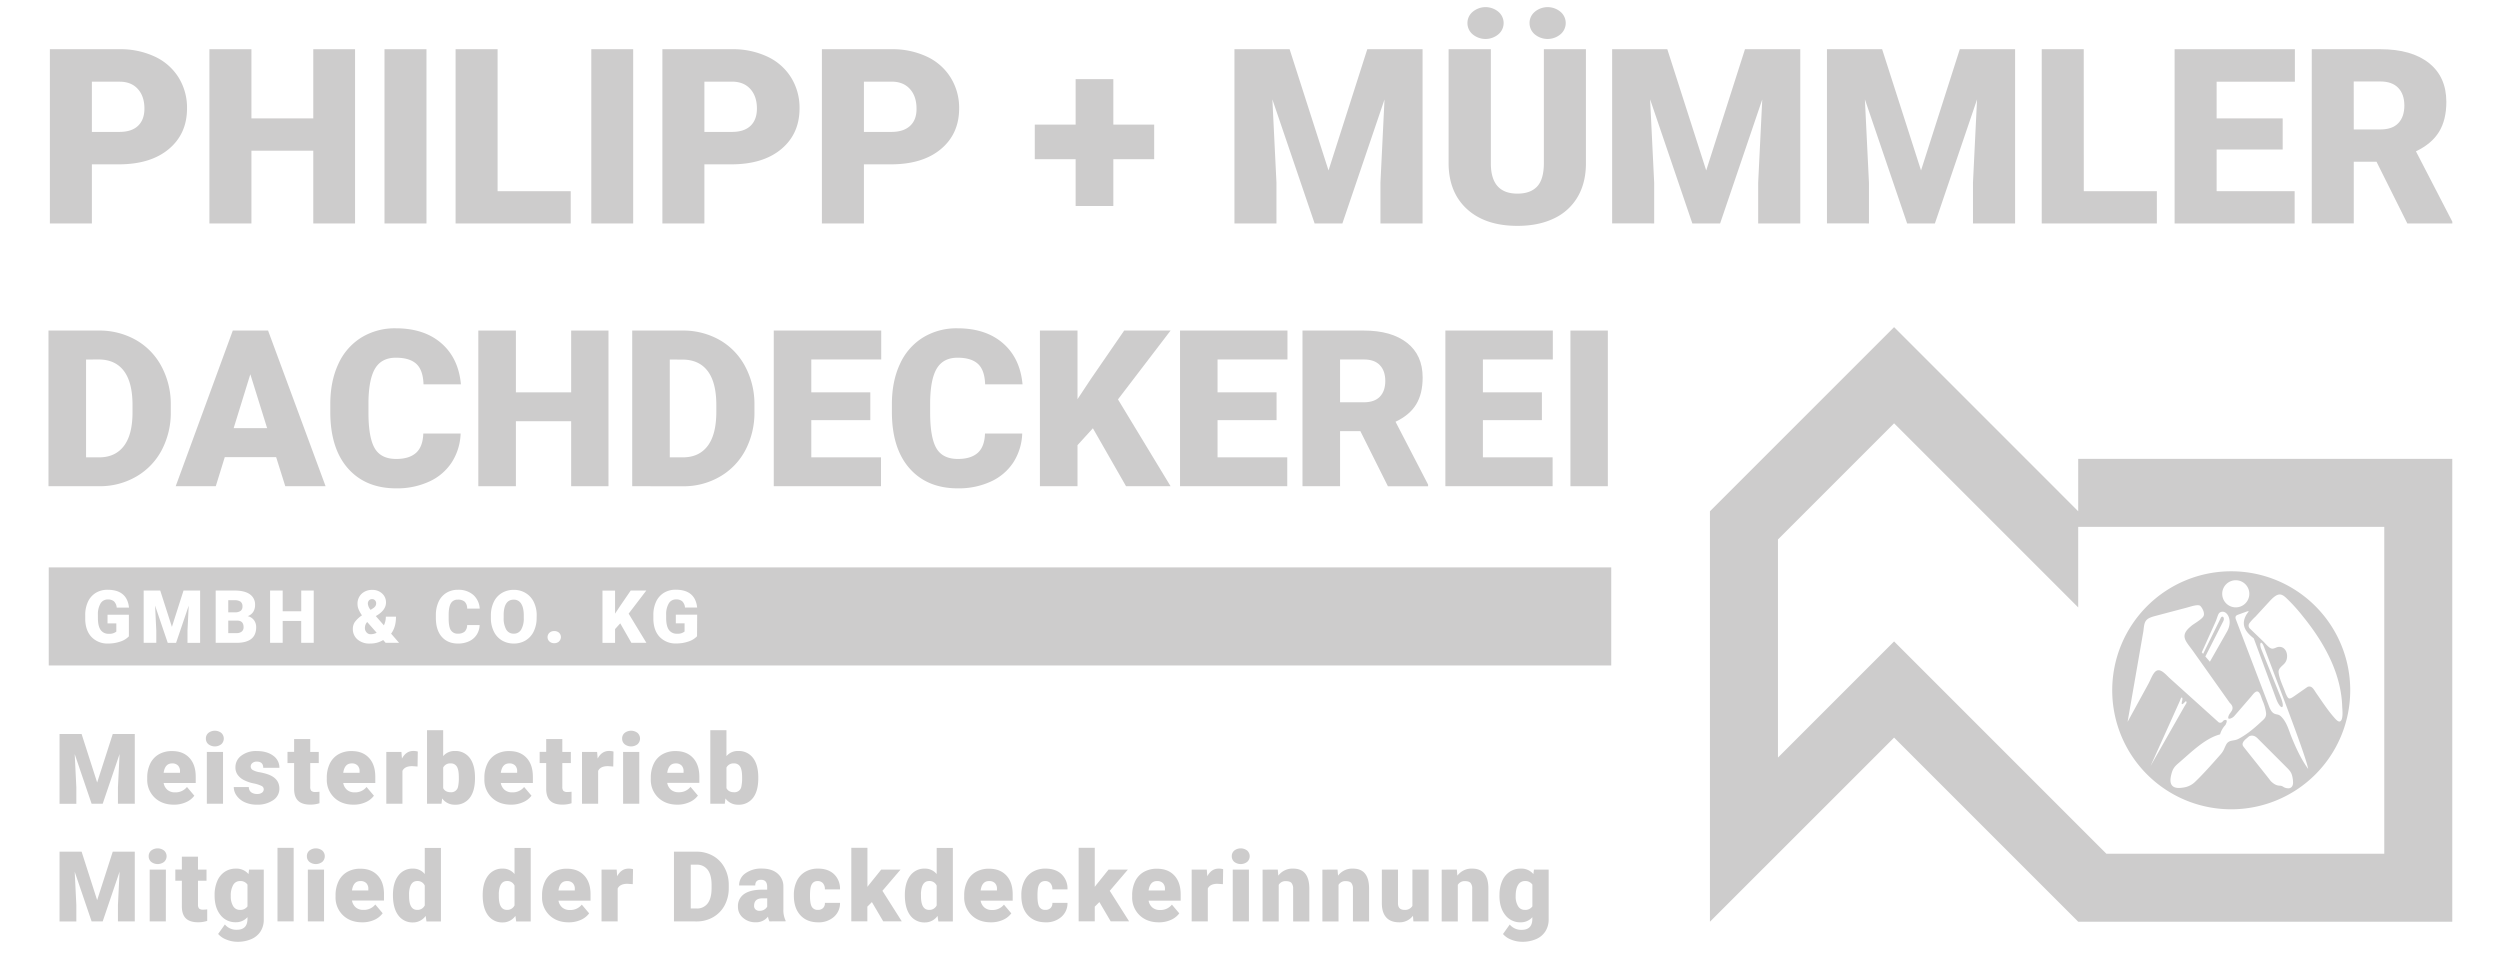 <svg xmlns="http://www.w3.org/2000/svg" width="1530" height="594" viewBox="0 0 1530 594">
  <defs>
    <style>
      .a, .b {
        fill: #cdcccc;
      }

      .a {
        fill-rule: evenodd;
      }
    </style>
  </defs>
  <g>
    <path class="a" d="M1365.52,349.63a72.83,72.83,0,1,1-72.84,72.83,72.84,72.84,0,0,1,72.84-72.83Zm2.77,5.48a8.3,8.3,0,1,1-8.3,8.3,8.31,8.31,0,0,1,8.3-8.3Zm-15.83,49.83,10.48-18.43c4.13-7.28-.54-14.21-4.5-11.57-1.06.71-1.57,3.46-2.48,5.47l-8.47,18.81.82.95,10.58-21.53c1-2.58,2.86-.68,1.78,1.47l-11,21.67,2.75,3.16Zm-36.33,63.87,20.6-36.23c1.14-2,1.84-2.45,1.17-3.44-.23-.33-2.05,2.26-2.61,1.73-.23-.21,0-1.33.25-2.3.39-1.69-.4-2.54-1.14-.49-.14.39-.31.87-.55,1.4l-17.72,39.33Zm53.58-92.63,4.52-1.64c3.52-1.28,1.36,0,.21,2.26-2.9,5.7-.34,9.84,4.86,13.88l13.62,36.77c2.72,7.36,6,7,2.92-.62L1384,397.52c-1.59-3.92-.19-6.32,1.61-1.53,11.68,30.92,25.56,66.8,27,74.6q-5.12-6.9-10.22-19.57c-1.78-4.44-2.93-9.31-6.56-12.69-1.45-1.35-2.64-.88-4.13-1.68-1.09-.59-2.09-1.84-2.95-4.14l-20.2-52.93c-.59-1.45-.85-2.79,1.24-3.4Zm10.37,1.48,9-9.79c4.79-5.18,6.91-4.85,10-2a103.51,103.51,0,0,1,10.16,11.18c16.28,20,23.57,38.19,24.18,55.09.07,2,.81,8-1.1,9.24-.77.52-1.8-.05-3-1.36-4.32-4.67-8-10.41-11.72-15.73-.79-1.12-1.78-3.06-3-3.79a2.57,2.57,0,0,0-2.45-.08l-8,5.57c-3.32,2.3-3.66,2.09-5.34-1.64-1.31-3.85-3.91-8.87-4.31-12.86a3.42,3.42,0,0,1,.76-2.52c1.53-2,3.44-2.67,4.19-5.42,1-3.83-1-8-4.87-7.66-1.44.11-2.8,1.26-4.17,1.07-1.78-.24-4-3.16-5.24-4.36l-8.06-7.75a2.53,2.53,0,0,1-.46-3.48,31.28,31.28,0,0,1,3.39-3.72ZM1341.2,383c-7.77,6.09-3.39,9.37,1,15.54l22.42,31.63c1.68,1.54,2,2.94,1.47,4.27s-1.69,2.26-2.2,3.72c-.6,1.69,0,2,1.42,1.47,1.64-.6,2.35-1.75,3.47-3l8.78-10.16c.88-1,1.9-2.58,3.13-3.14,2.19-1,3,2.92,3.87,5.16a28.33,28.33,0,0,1,2.28,7.84c.21,2.82-1.32,3.83-3.17,5.55-4.82,4.51-9.4,8.08-13.61,10.24-1.87,1-3.09.84-5,1.38a4.18,4.18,0,0,0-2.6,2.12c-1.33,2.45-1.36,3.65-3.39,6-5.93,6.77-11.59,13-15.35,16.55A12.75,12.75,0,0,1,1336,482c-6.52,1.08-8.61-1.69-7.3-7.43.9-3.93,1.86-5.23,4.78-7.73,7.62-6.53,16-15,25.2-17.4a14,14,0,0,1,3.29-5.76c1.14-2.24,1.06-3.25-.24-3.05s-1.18,1-2.15,1.5a1.85,1.85,0,0,1-1.75-.07L1328,415.17c-1.61-1.45-3.4-3.58-5.34-4.56-1.64-.83-3.06-.44-4.26,1.12-1.46,1.9-2.45,4.69-3.62,6.84l-12.7,23.22,9.69-55.61c.63-5.88.87-7.52,7.22-9.2l13.65-3.61,5.67-1.5c2.44-.65,7.14-2.33,8.38-.95,1.58,1.76,2.79,4.73,1.75,6.35-1.27,2-5.36,4.2-7.28,5.71Zm40.44,68.87,11.8,11.8,5.4,5.41c2.72,2.72,3.74,3.66,4.33,7.55a14.33,14.33,0,0,1,.18,2.61c-.07,1.59-.79,2.9-2.43,3.19a5.64,5.64,0,0,1-3.42-.81,4.35,4.35,0,0,0-2.52-.8c-1.59-.06-3.34-.83-5.35-2.86-1-1.49-15.73-19.75-16.73-21.17-1.23-1.75.37-3.49,1.66-4.59l1.87-1.58q2.7-1.26,5.21,1.25Z"/>
    <path class="b" d="M1271.86,280.83V312.9L1159.18,200.21,1046.49,312.9V564.09l112.69-112.68,112.68,112.68h228.93V280.83Zm187.31,241.65H1289.1L1159.18,392.55l-71.07,71.07V330.14l71.07-71.07,112.68,112.68v-49.3h187.31Z"/>
  </g>
  <g>
    <path class="b" d="M56.23,100.58v36.18H30.53V30.12H73.08a49.45,49.45,0,0,1,21.64,4.51A33.89,33.89,0,0,1,109.3,47.44a35,35,0,0,1,5.16,18.86q0,15.6-11.17,24.94t-30.65,9.34Zm0-19.85H73.08q7.47,0,11.39-3.73t3.92-10.55q0-7.47-4-11.94T73.37,50H56.23Z"/>
    <path class="b" d="M217.29,136.76H191.73V92.23H153.87v44.53H128.16V30.12h25.71V72.46h37.86V30.12h25.56Z"/>
    <path class="b" d="M261,136.76H235.31V30.12H261Z"/>
    <path class="b" d="M304.53,117h44.75v19.77H278.82V30.12h25.71Z"/>
    <path class="b" d="M387.51,136.76H361.87V30.12h25.64Z"/>
    <path class="b" d="M431.09,100.58v36.18H405.38V30.12h42.55a49.49,49.49,0,0,1,21.65,4.51,33.92,33.92,0,0,1,14.57,12.81,35.05,35.05,0,0,1,5.17,18.86q0,15.6-11.17,24.94t-30.65,9.34Zm0-19.85h16.84q7.49,0,11.39-3.73t3.92-10.55q0-7.47-4-11.94t-11-4.54H431.09Z"/>
    <path class="b" d="M528.72,100.58v36.18H503V30.12h42.56a49.48,49.48,0,0,1,21.64,4.51,33.92,33.92,0,0,1,14.57,12.81A35,35,0,0,1,587,66.3q0,15.6-11.17,24.94t-30.65,9.34Zm0-19.85h16.85Q553,80.73,557,77t3.91-10.55q0-7.47-4-11.94t-11-4.54H528.72Z"/>
    <path class="b" d="M681.36,76.27h25V97.43h-25v28.64H658.29V97.43h-25V76.27h25V48.43h23.07Z"/>
    <path class="b" d="M789.24,30.12l23.81,74.2,23.73-74.2h33.83V136.76H844.83v-24.9l2.49-51-25.78,75.88h-17L778.69,60.81l2.5,51.05v24.9H755.48V30.12Z"/>
    <path class="b" d="M970.59,30.12v69.8q0,11.86-5.05,20.55A32.81,32.81,0,0,1,951,133.69q-9.43,4.55-22.33,4.54-19.49,0-30.69-10.11t-11.43-27.68V30.12h25.86V101q.43,17.51,16.26,17.5,8,0,12.08-4.39t4.1-14.28V30.12Zm-72.51-16a8.9,8.9,0,0,1,3.19-6.88A12.26,12.26,0,0,1,917,7.2,9,9,0,0,1,917,21a12.29,12.29,0,0,1-15.74,0A8.92,8.92,0,0,1,898.08,14.08Zm38,0a8.9,8.9,0,0,1,3.19-6.88A12.27,12.27,0,0,1,955,7.2,9,9,0,0,1,955,21a12.3,12.3,0,0,1-15.75,0A8.92,8.92,0,0,1,936.09,14.08Z"/>
    <path class="b" d="M1020.39,30.12l23.81,74.2,23.73-74.2h33.84V136.76H1076v-24.9l2.5-51-25.79,75.88h-17l-25.85-75.95,2.49,51.05v24.9H986.63V30.12Z"/>
    <path class="b" d="M1151.86,30.12l23.81,74.2,23.73-74.2h33.84V136.76h-25.78v-24.9l2.49-51-25.79,75.88h-17l-25.85-75.95,2.49,51.05v24.9H1118.1V30.12Z"/>
    <path class="b" d="M1275.28,117H1320v19.77h-70.46V30.12h25.71Z"/>
    <path class="b" d="M1397,91.5h-40.43V117h47.75v19.77h-73.46V30.12h73.61V50h-47.9V72.46H1397Z"/>
    <path class="b" d="M1454.43,99h-13.92v37.72H1414.8V30.12h42q19,0,29.66,8.42t10.7,23.77q0,11.13-4.51,18.44t-14.1,11.86l22.27,43.05v1.1h-27.54Zm-13.92-19.77h16.26q7.32,0,11-3.86t3.7-10.75c0-4.6-1.24-8.22-3.73-10.83s-6.15-3.93-11-3.93h-16.26Z"/>
    <path class="b" d="M29.67,297.56V202.3H60.35A45.23,45.23,0,0,1,83.06,208a40.32,40.32,0,0,1,15.73,16.16,48.7,48.7,0,0,1,5.73,23.39V252A49,49,0,0,1,99,275.41a40.42,40.42,0,0,1-15.57,16.23A44.07,44.07,0,0,1,61,297.56Zm23-77.53V279.9h8q9.87,0,15.18-7T81.1,252v-4.12Q81.1,234,75.8,227t-15.45-7Z"/>
    <path class="b" d="M169,279.77H137.56l-5.5,17.79H107.53l34.94-95.26h21.59l35.2,95.26H174.59Zm-26-17.74h20.48l-10.28-33Z"/>
    <path class="b" d="M281.9,265.31a34.72,34.72,0,0,1-5.37,17.56,32.3,32.3,0,0,1-13.77,11.81,46.75,46.75,0,0,1-20.25,4.19q-18.78,0-29.57-12.23t-10.8-34.55v-4.71q0-14,4.87-24.5a36.9,36.9,0,0,1,14-16.23,39.13,39.13,0,0,1,21.2-5.73q17.34,0,27.87,9.13t12,25.16H259.19q-.26-8.7-4.38-12.5t-12.56-3.79q-8.58,0-12.56,6.41t-4.19,20.48v6.74q0,15.24,3.83,21.79t13.18,6.54q7.92,0,12.1-3.73t4.45-11.84Z"/>
    <path class="b" d="M372.39,297.56H349.55V257.78H315.73v39.78h-23V202.3h23v37.82h33.82V202.3h22.84Z"/>
    <path class="b" d="M386.91,297.56V202.3H417.6A45.17,45.17,0,0,1,440.3,208,40.28,40.28,0,0,1,456,224.18a48.81,48.81,0,0,1,5.72,23.39V252a49.11,49.11,0,0,1-5.52,23.45,40.38,40.38,0,0,1-15.58,16.23,44,44,0,0,1-22.41,5.92Zm23-77.53V279.9h8q9.88,0,15.18-7t5.3-20.9v-4.12q0-13.82-5.3-20.81t-15.44-7Z"/>
    <path class="b" d="M532.63,257.13H496.51V279.9h42.66v17.66H473.54V202.3H539.3V220H496.51v20.09h36.12Z"/>
    <path class="b" d="M625.6,265.31a34.81,34.81,0,0,1-5.36,17.56,32.39,32.39,0,0,1-13.78,11.81,46.75,46.75,0,0,1-20.25,4.19q-18.78,0-29.57-12.23t-10.8-34.55v-4.71q0-14,4.88-24.5a36.82,36.82,0,0,1,14-16.23,39.13,39.13,0,0,1,21.2-5.73q17.34,0,27.87,9.13t12,25.16H602.9q-.27-8.7-4.39-12.5T586,218.92q-8.57,0-12.56,6.41t-4.19,20.48v6.74q0,15.24,3.83,21.79t13.18,6.54q7.92,0,12.11-3.73t4.45-11.84Z"/>
    <path class="b" d="M668.85,262.1l-9.42,10.34v25.12h-23V202.3h23v42l8-12.1L688,202.3h28.39l-32.19,42.13,32.19,53.13H689.13Z"/>
    <path class="b" d="M781.26,257.13H745.14V279.9H787.8v17.66H722.17V202.3h65.76V220H745.14v20.09h36.12Z"/>
    <path class="b" d="M832.55,263.87H820.12v33.69h-23V202.3h37.49q16.94,0,26.5,7.51t9.55,21.25q0,9.93-4,16.47t-12.6,10.58L874,296.58v1h-24.6ZM820.12,246.2h14.53q6.54,0,9.84-3.44t3.31-9.61q0-6.17-3.34-9.68T834.65,220H820.12Z"/>
    <path class="b" d="M943.65,257.13H907.54V279.9H950.2v17.66H884.57V202.3h65.76V220H907.54v20.09h36.11Z"/>
    <path class="b" d="M984,297.56h-22.9V202.3H984Z"/>
  </g>
  <g>
    <path class="b" d="M228.27,372.3a5,5,0,0,0,1.47-1.36,3.16,3.16,0,0,0,.46-1.78,2.49,2.49,0,0,0-.7-1.76,2.28,2.28,0,0,0-1.74-.74,2.47,2.47,0,0,0-1.93.78,2.93,2.93,0,0,0-.7,2.05,6.63,6.63,0,0,0,1.67,3.74Z"/>
    <path class="b" d="M224.58,380.83a5.31,5.31,0,0,0-1.25,3.47,3.87,3.87,0,0,0,1,2.72,3.23,3.23,0,0,0,2.5,1.13,8,8,0,0,0,3.69-.91l-5.75-6.54Z"/>
    <path class="b" d="M314.38,367q-5.81,0-6.13,8.7l0,2.35a13.87,13.87,0,0,0,1.56,7.23,5.1,5.1,0,0,0,4.63,2.52,5,5,0,0,0,4.51-2.48,13.43,13.43,0,0,0,1.6-7.14v-1.47q0-4.77-1.59-7.24A5.1,5.1,0,0,0,314.38,367Z"/>
    <path class="b" d="M147.32,373.82a3.33,3.33,0,0,0,1.07-2.67,3.46,3.46,0,0,0-1.16-2.92,6.28,6.28,0,0,0-3.76-.89h-3.78v7.4h4A5.72,5.72,0,0,0,147.32,373.82Z"/>
    <path class="b" d="M145.1,379.8h-5.41v7.66h5.05a4.77,4.77,0,0,0,3.21-.95,3.35,3.35,0,0,0,1.12-2.69Q149.07,379.81,145.1,379.8Z"/>
    <path class="b" d="M29.83,347.25v60H986.08v-60Zm49.05,42.19a12.43,12.43,0,0,1-5.21,3.19,22.57,22.57,0,0,1-7.51,1.21,13.4,13.4,0,0,1-10-3.85q-3.76-3.84-4-10.7l0-2.77a19.13,19.13,0,0,1,1.67-8.25,12.49,12.49,0,0,1,4.78-5.43,13.58,13.58,0,0,1,7.2-1.9q6,0,9.28,2.74t3.86,8.16H71.43A6,6,0,0,0,69.72,368,5.56,5.56,0,0,0,66,366.88a5,5,0,0,0-4.48,2.46,13,13,0,0,0-1.6,7v1.93q0,4.79,1.63,7.2a5.79,5.79,0,0,0,5.15,2.4,6.46,6.46,0,0,0,4.49-1.34v-5H65.81v-5.3H78.88Zm43.59,4h-7.73v-7.47l.75-15.3-7.74,22.77h-5.09L94.9,370.61l.75,15.32v7.47H87.93v-32H98.06l7.14,22.26,7.12-22.26h10.15ZM153.79,391c-2,1.57-4.93,2.38-8.83,2.41H132v-32h11.49q6.18,0,9.39,2.27a7.52,7.52,0,0,1,3.22,6.57,7.63,7.63,0,0,1-1.14,4.24,6.67,6.67,0,0,1-3.36,2.59,6.72,6.72,0,0,1,3.84,2.46,7.13,7.13,0,0,1,1.34,4.4C156.76,387.06,155.77,389.42,153.79,391ZM192,393.4h-7.67V380H173V393.4h-7.71v-32H173v12.7h11.36V361.4H192Zm44,0-1.49-1.7a15,15,0,0,1-3.77,1.63,16.48,16.48,0,0,1-4.34.53,11.09,11.09,0,0,1-7.6-2.5,8.25,8.25,0,0,1-2.86-6.55,7.47,7.47,0,0,1,1.13-4,17.25,17.25,0,0,1,4.41-4.19l.06,0a21,21,0,0,1-2-3.51,8.53,8.53,0,0,1-.74-3.45,8.23,8.23,0,0,1,2.51-6.25,9.1,9.1,0,0,1,6.55-2.39,8.5,8.5,0,0,1,6,2.21,7.19,7.19,0,0,1,2.37,5.48c0,2.73-1.5,5.14-4.51,7.25L230,377.05l4.93,5.65a11.78,11.78,0,0,0,1.2-5.3h6.22q0,6.48-3,10.39l4.88,5.61Zm39.88-7.8a4.72,4.72,0,0,0,4.43,2.19,5.92,5.92,0,0,0,4.07-1.25,5.34,5.34,0,0,0,1.49-4h7.67a11.71,11.71,0,0,1-1.8,5.9,10.87,10.87,0,0,1-4.63,4,15.69,15.69,0,0,1-6.8,1.41q-6.3,0-9.93-4.11t-3.63-11.6v-1.59a19.43,19.43,0,0,1,1.64-8.23,12.37,12.37,0,0,1,4.71-5.44,13.1,13.1,0,0,1,7.12-1.93,13.81,13.81,0,0,1,9.36,3.07,12.09,12.09,0,0,1,4,8.45h-7.69a5.71,5.71,0,0,0-1.47-4.2,6.05,6.05,0,0,0-4.22-1.28,4.61,4.61,0,0,0-4.22,2.16c-.89,1.43-1.36,3.73-1.4,6.88v2.26Q274.56,383.4,275.84,385.6Zm52.54-7.54a18.8,18.8,0,0,1-1.74,8.28,12.83,12.83,0,0,1-4.93,5.55,13.71,13.71,0,0,1-7.29,1.95,14,14,0,0,1-7.25-1.88,12.8,12.8,0,0,1-4.93-5.38,18.29,18.29,0,0,1-1.86-8v-1.8a18.93,18.93,0,0,1,1.73-8.29,12.78,12.78,0,0,1,4.94-5.55,13.88,13.88,0,0,1,7.33-1.95,13.67,13.67,0,0,1,7.25,1.93,13,13,0,0,1,5,5.5,18.48,18.48,0,0,1,1.79,8.19Zm13.69,14.53a4.23,4.23,0,0,1-2.93,1.05,4.16,4.16,0,0,1-2.93-1.06,3.64,3.64,0,0,1,0-5.31,4.16,4.16,0,0,1,2.93-1.06,4.27,4.27,0,0,1,2.93,1,3.65,3.65,0,0,1,0,5.34Zm53.47.81H386.4l-6.81-11.91L376.42,385v8.44h-7.71v-32h7.71v14.11l2.68-4.06L386,361.4h9.54l-10.81,14.16Zm31-4a12.43,12.43,0,0,1-5.21,3.19,22.57,22.57,0,0,1-7.51,1.21,13.4,13.4,0,0,1-10-3.85q-3.76-3.84-4-10.7l0-2.77a19.13,19.13,0,0,1,1.67-8.25,12.49,12.49,0,0,1,4.78-5.43,13.58,13.58,0,0,1,7.2-1.9q6,0,9.28,2.74t3.86,8.16h-7.43a6,6,0,0,0-1.71-3.82,5.56,5.56,0,0,0-3.74-1.14,5,5,0,0,0-4.48,2.46,13,13,0,0,0-1.6,7v1.93q0,4.79,1.63,7.2a5.79,5.79,0,0,0,5.15,2.4,6.46,6.46,0,0,0,4.49-1.34v-5h-5.36v-5.3h13.07Z"/>
  </g>
  <g>
    <path class="b" d="M49.94,449.22l9.52,29.68L69,449.22H82.49v42.66H72.18v-10l1-20.4L62.86,491.88h-6.8L45.72,461.5l1,20.42v10H36.44V449.22Z"/>
    <path class="b" d="M106.42,492.46q-7.29,0-11.81-4.35a15,15,0,0,1-4.51-11.32V476a19.52,19.52,0,0,1,1.8-8.59,13.21,13.21,0,0,1,5.26-5.75,15.88,15.88,0,0,1,8.21-2q6.67,0,10.54,4.15t3.87,11.55v3.84H100.15a7,7,0,0,0,2.32,4.19,6.85,6.85,0,0,0,4.62,1.53,8.88,8.88,0,0,0,7.33-3.29l4.51,5.34A12.52,12.52,0,0,1,113.7,491,17.61,17.61,0,0,1,106.42,492.46Zm-1.11-25.25q-4.34,0-5.16,5.74h10v-.76a4.9,4.9,0,0,0-1.2-3.68A4.77,4.77,0,0,0,105.31,467.21Z"/>
    <path class="b" d="M126,452a4.38,4.38,0,0,1,1.53-3.45,6.47,6.47,0,0,1,7.91,0,4.69,4.69,0,0,1,0,6.91,6.47,6.47,0,0,1-7.91,0A4.4,4.4,0,0,1,126,452Zm10.49,39.88h-9.9v-31.7h9.9Z"/>
    <path class="b" d="M161.41,483a2.28,2.28,0,0,0-1.32-2,19.72,19.72,0,0,0-5-1.58,22.86,22.86,0,0,1-6.09-2.16,10.21,10.21,0,0,1-3.66-3.23,7.75,7.75,0,0,1-1.26-4.37,8.75,8.75,0,0,1,3.6-7.19,14.82,14.82,0,0,1,9.44-2.83q6.25,0,10.07,2.84A8.9,8.9,0,0,1,171,469.9h-9.9c0-2.54-1.34-3.8-4-3.8a4,4,0,0,0-2.61.86,2.69,2.69,0,0,0-1.06,2.15,2.46,2.46,0,0,0,1.29,2.14,12.06,12.06,0,0,0,4.12,1.35,35.5,35.5,0,0,1,5,1.26q7.14,2.46,7.14,8.82a8.3,8.3,0,0,1-3.85,7.06,16.93,16.93,0,0,1-10,2.72,17.35,17.35,0,0,1-7.27-1.46,12.17,12.17,0,0,1-5-4,9,9,0,0,1-1.79-5.3h9.23a3.82,3.82,0,0,0,1.47,3.21,6,6,0,0,0,3.6,1,4.7,4.7,0,0,0,3-.82A2.61,2.61,0,0,0,161.41,483Z"/>
    <path class="b" d="M189.86,452.3v7.88h5.22V467h-5.22v14.5a3.67,3.67,0,0,0,.65,2.49,3.41,3.41,0,0,0,2.54.71,14.28,14.28,0,0,0,2.47-.18v7.06a18.16,18.16,0,0,1-5.57.85q-5.1,0-7.53-2.4T180,482.77V467h-4.05v-6.85H180V452.3Z"/>
    <path class="b" d="M216.33,492.46q-7.29,0-11.81-4.35A15,15,0,0,1,200,476.79V476a19.52,19.52,0,0,1,1.8-8.59,13.15,13.15,0,0,1,5.26-5.75,15.86,15.86,0,0,1,8.2-2q6.69,0,10.55,4.15t3.87,11.55v3.84H210.06a7.09,7.09,0,0,0,2.31,4.19,6.88,6.88,0,0,0,4.63,1.53,8.88,8.88,0,0,0,7.33-3.29l4.51,5.34a12.58,12.58,0,0,1-5.23,4.05A17.61,17.61,0,0,1,216.33,492.46Zm-1.11-25.25c-2.9,0-4.61,1.91-5.16,5.74h10v-.76a4.9,4.9,0,0,0-1.2-3.68A4.77,4.77,0,0,0,215.22,467.21Z"/>
    <path class="b" d="M255.54,469.11l-3.25-.23q-4.66,0-6,2.93v20.07h-9.87v-31.7h9.25l.33,4.07q2.49-4.67,6.94-4.66a9.73,9.73,0,0,1,2.75.35Z"/>
    <path class="b" d="M290.7,476.29q0,7.8-3.22,12a10.79,10.79,0,0,1-9.09,4.19,9.36,9.36,0,0,1-7.79-3.84l-.41,3.26h-8.85v-45h9.88v15.85a9,9,0,0,1,7.12-3.14,10.81,10.81,0,0,1,9.14,4.25q3.21,4.25,3.22,12Zm-9.9-.63q0-4.56-1.22-6.51a4.11,4.11,0,0,0-3.73-1.94,4.73,4.73,0,0,0-4.63,2.54v12.58q1.26,2.52,4.68,2.52a4.21,4.21,0,0,0,4.43-3.4A24.46,24.46,0,0,0,280.8,475.66Z"/>
    <path class="b" d="M312.76,492.46q-7.29,0-11.8-4.35a15,15,0,0,1-4.52-11.32V476a19.38,19.38,0,0,1,1.81-8.59,13.13,13.13,0,0,1,5.25-5.75,15.88,15.88,0,0,1,8.21-2q6.68,0,10.54,4.15t3.87,11.55v3.84H306.49a7.1,7.1,0,0,0,2.32,4.19,6.86,6.86,0,0,0,4.63,1.53,8.87,8.87,0,0,0,7.32-3.29l4.51,5.34A12.52,12.52,0,0,1,320,491,17.58,17.58,0,0,1,312.76,492.46Zm-1.11-25.25q-4.33,0-5.16,5.74h10v-.76a4.9,4.9,0,0,0-1.2-3.68A4.77,4.77,0,0,0,311.65,467.21Z"/>
    <path class="b" d="M344.14,452.3v7.88h5.22V467h-5.22v14.5a3.73,3.73,0,0,0,.64,2.49,3.45,3.45,0,0,0,2.55.71,14.08,14.08,0,0,0,2.46-.18v7.06a18.05,18.05,0,0,1-5.56.85q-5.1,0-7.53-2.4t-2.43-7.29V467h-4v-6.85h4V452.3Z"/>
    <path class="b" d="M375.32,469.11l-3.26-.23q-4.65,0-6,2.93v20.07h-9.88v-31.7h9.26l.32,4.07q2.49-4.67,6.95-4.66a9.78,9.78,0,0,1,2.75.35Z"/>
    <path class="b" d="M380.75,452a4.37,4.37,0,0,1,1.52-3.45,6.47,6.47,0,0,1,7.91,0,4.69,4.69,0,0,1,0,6.91,6.47,6.47,0,0,1-7.91,0A4.39,4.39,0,0,1,380.75,452Zm10.48,39.88h-9.9v-31.7h9.9Z"/>
    <path class="b" d="M414.61,492.46q-7.31,0-11.81-4.35a15,15,0,0,1-4.51-11.32V476a19.52,19.52,0,0,1,1.8-8.59,13.09,13.09,0,0,1,5.26-5.75,15.84,15.84,0,0,1,8.2-2q6.68,0,10.55,4.15T428,475.29v3.84H408.34a7.09,7.09,0,0,0,2.31,4.19,6.88,6.88,0,0,0,4.63,1.53,8.86,8.86,0,0,0,7.32-3.29l4.52,5.34a12.58,12.58,0,0,1-5.23,4.05A17.65,17.65,0,0,1,414.61,492.46Zm-1.12-25.25q-4.33,0-5.15,5.74h10v-.76a4.9,4.9,0,0,0-1.2-3.68A4.78,4.78,0,0,0,413.49,467.21Z"/>
    <path class="b" d="M464.07,476.29q0,7.8-3.22,12a10.78,10.78,0,0,1-9.08,4.19,9.37,9.37,0,0,1-7.8-3.84l-.41,3.26h-8.85v-45h9.88v15.85a9,9,0,0,1,7.12-3.14,10.81,10.81,0,0,1,9.14,4.25q3.22,4.25,3.22,12Zm-9.9-.63q0-4.56-1.22-6.51a4.1,4.1,0,0,0-3.73-1.94,4.73,4.73,0,0,0-4.63,2.54v12.58q1.26,2.52,4.68,2.52a4.21,4.21,0,0,0,4.43-3.4A24.46,24.46,0,0,0,454.17,475.66Z"/>
    <path class="b" d="M49.94,521.22l9.52,29.68L69,521.22H82.49v42.66H72.18v-10l1-20.4L62.86,563.88h-6.8L45.72,533.5l1,20.42v10H36.44V521.22Z"/>
    <path class="b" d="M91,524a4.4,4.4,0,0,1,1.52-3.45,6.47,6.47,0,0,1,7.91,0,4.67,4.67,0,0,1,0,6.91,6.47,6.47,0,0,1-7.91,0A4.42,4.42,0,0,1,91,524Zm10.49,39.88H91.61v-31.7h9.91Z"/>
    <path class="b" d="M121.17,524.3v7.88h5.22V539h-5.22v14.5a3.73,3.73,0,0,0,.64,2.49,3.45,3.45,0,0,0,2.55.71,14.08,14.08,0,0,0,2.46-.18v7.06a18.05,18.05,0,0,1-5.56.85q-5.1,0-7.53-2.4t-2.43-7.29V539h-4v-6.85h4V524.3Z"/>
    <path class="b" d="M131.34,547.79a21.29,21.29,0,0,1,1.58-8.49,12.74,12.74,0,0,1,4.54-5.7,12,12,0,0,1,6.88-2,9.53,9.53,0,0,1,7.74,3.34l.35-2.75h9v30.5a13.36,13.36,0,0,1-1.94,7.28,12.48,12.48,0,0,1-5.64,4.74,20.65,20.65,0,0,1-8.56,1.66A17.87,17.87,0,0,1,138.5,575a12.22,12.22,0,0,1-5-3.43l4.13-5.8a9.06,9.06,0,0,0,7.27,3.25q6.57,0,6.56-6.74v-1a9.24,9.24,0,0,1-7.17,3.13,11.46,11.46,0,0,1-9.38-4.44c-2.38-3-3.57-6.91-3.57-11.88Zm9.9.62a11.3,11.3,0,0,0,1.46,6.16,4.63,4.63,0,0,0,4.1,2.28,5.25,5.25,0,0,0,4.66-2.14V541.38a5.1,5.1,0,0,0-4.6-2.17,4.65,4.65,0,0,0-4.13,2.36A12.91,12.91,0,0,0,141.24,548.41Z"/>
    <path class="b" d="M179.72,563.88h-9.9v-45h9.9Z"/>
    <path class="b" d="M187.82,524a4.4,4.4,0,0,1,1.52-3.45,6.47,6.47,0,0,1,7.91,0,4.69,4.69,0,0,1,0,6.91,6.47,6.47,0,0,1-7.91,0A4.42,4.42,0,0,1,187.82,524Zm10.49,39.88H188.4v-31.7h9.91Z"/>
    <path class="b" d="M221.68,564.46q-7.31,0-11.81-4.35a15,15,0,0,1-4.51-11.32V548a19.52,19.52,0,0,1,1.8-8.59,13.15,13.15,0,0,1,5.26-5.75,15.84,15.84,0,0,1,8.2-2q6.69,0,10.55,4.15T235,547.29v3.84H215.41a7.09,7.09,0,0,0,2.31,4.19,6.88,6.88,0,0,0,4.63,1.53,8.88,8.88,0,0,0,7.33-3.29l4.51,5.34A12.58,12.58,0,0,1,229,563,17.61,17.61,0,0,1,221.68,564.46Zm-1.12-25.25c-2.89,0-4.6,1.91-5.15,5.74h10v-.76a4.9,4.9,0,0,0-1.2-3.68A4.78,4.78,0,0,0,220.56,539.21Z"/>
    <path class="b" d="M240.48,547.79q0-7.53,3.25-11.86a10.72,10.72,0,0,1,9.08-4.34,9.08,9.08,0,0,1,7.15,3.34v-16h9.9v45H261l-.5-3.4a9.36,9.36,0,0,1-7.73,4,10.69,10.69,0,0,1-9-4.33Q240.48,555.8,240.48,547.79Zm9.87.62q0,8.43,4.92,8.44a4.86,4.86,0,0,0,4.69-2.76V542a4.74,4.74,0,0,0-4.63-2.81q-4.56,0-5,7.38Z"/>
    <path class="b" d="M295.41,547.79q0-7.53,3.25-11.86a10.72,10.72,0,0,1,9.09-4.34,9.07,9.07,0,0,1,7.14,3.34v-16h9.91v45h-8.88l-.5-3.4a9.36,9.36,0,0,1-7.73,4,10.69,10.69,0,0,1-9-4.33Q295.4,555.8,295.41,547.79Zm9.87.62q0,8.43,4.93,8.44a4.85,4.85,0,0,0,4.68-2.76V542a4.72,4.72,0,0,0-4.62-2.81q-4.57,0-5,7.38Z"/>
    <path class="b" d="M348.05,564.46q-7.29,0-11.8-4.35a15,15,0,0,1-4.51-11.32V548a19.52,19.52,0,0,1,1.8-8.59,13.09,13.09,0,0,1,5.26-5.75,15.81,15.81,0,0,1,8.2-2q6.67,0,10.55,4.15t3.86,11.55v3.84H341.78a7.15,7.15,0,0,0,2.32,4.19,6.86,6.86,0,0,0,4.63,1.53,8.87,8.87,0,0,0,7.32-3.29l4.51,5.34a12.52,12.52,0,0,1-5.23,4.05A17.58,17.58,0,0,1,348.05,564.46Zm-1.11-25.25q-4.33,0-5.16,5.74h10v-.76a4.94,4.94,0,0,0-1.21-3.68A4.77,4.77,0,0,0,346.94,539.21Z"/>
    <path class="b" d="M387.26,541.11l-3.25-.23c-3.1,0-5.1,1-6,2.93v20.07h-9.87v-31.7h9.26l.32,4.07q2.49-4.66,6.95-4.66a9.78,9.78,0,0,1,2.75.35Z"/>
    <path class="b" d="M412.46,563.88V521.22H426.2a20.16,20.16,0,0,1,10.16,2.56,18,18,0,0,1,7.05,7.24A21.86,21.86,0,0,1,446,541.49v2A22,22,0,0,1,443.5,554a18.14,18.14,0,0,1-7,7.27,19.88,19.88,0,0,1-10,2.65Zm10.28-34.72V556h3.58a8,8,0,0,0,6.79-3.15c1.58-2.1,2.38-5.22,2.38-9.36v-1.85c0-4.12-.8-7.23-2.38-9.32a8.12,8.12,0,0,0-6.91-3.13Z"/>
    <path class="b" d="M470.91,563.88A10.83,10.83,0,0,1,470,561a9.18,9.18,0,0,1-7.62,3.43,11.23,11.23,0,0,1-7.62-2.71,8.6,8.6,0,0,1-3.13-6.81,8.86,8.86,0,0,1,3.81-7.79q3.81-2.64,11.07-2.64h3v-1.68q0-4.38-3.78-4.38c-2.34,0-3.52,1.16-3.52,3.47h-9.87a8.84,8.84,0,0,1,3.91-7.46,16.45,16.45,0,0,1,10-2.87q6.06,0,9.58,3a10.3,10.3,0,0,1,3.6,8.12v14a14.37,14.37,0,0,0,1.35,6.68v.5Zm-6.19-6.45a5.51,5.51,0,0,0,3.07-.79,4.92,4.92,0,0,0,1.74-1.79v-5.07h-2.87c-3.44,0-5.16,1.55-5.16,4.63a2.83,2.83,0,0,0,.91,2.19A3.32,3.32,0,0,0,464.72,557.43Z"/>
    <path class="b" d="M500.5,556.85a4.39,4.39,0,0,0,3.22-1.13,4.14,4.14,0,0,0,1.12-3.15h9.25a11,11,0,0,1-3.73,8.55,13.89,13.89,0,0,1-9.63,3.34c-4.6,0-8.24-1.44-10.89-4.33s-4-6.9-4-12v-.41a19.33,19.33,0,0,1,1.77-8.48,13,13,0,0,1,5.12-5.65,15.2,15.2,0,0,1,7.91-2q6.18,0,9.81,3.43a12.16,12.16,0,0,1,3.63,9.29h-9.25a5.43,5.43,0,0,0-1.2-3.78,4.17,4.17,0,0,0-3.23-1.32q-3.84,0-4.48,4.89a34.12,34.12,0,0,0-.2,4.28q0,4.77,1.14,6.62A4,4,0,0,0,500.5,556.85Z"/>
    <path class="b" d="M533.6,552.07l-2.78,2.78v9H521v-45h9.87v23.9l1-1.31,7.44-9.26h11.83l-11.1,13,11.84,18.67H540.52Z"/>
    <path class="b" d="M553.77,547.79q0-7.53,3.25-11.86a10.7,10.7,0,0,1,9.08-4.34,9.11,9.11,0,0,1,7.15,3.34v-16h9.9v45h-8.88l-.49-3.4a9.38,9.38,0,0,1-7.74,4,10.66,10.66,0,0,1-9-4.33Q553.77,555.8,553.77,547.79Zm9.87.62q0,8.43,4.92,8.44a4.86,4.86,0,0,0,4.69-2.76V542a4.74,4.74,0,0,0-4.63-2.81q-4.57,0-5,7.38Z"/>
    <path class="b" d="M606.41,564.46q-7.29,0-11.81-4.35a15,15,0,0,1-4.51-11.32V548a19.52,19.52,0,0,1,1.8-8.59,13.15,13.15,0,0,1,5.26-5.75,15.86,15.86,0,0,1,8.2-2q6.69,0,10.55,4.15t3.87,11.55v3.84H600.14a7.09,7.09,0,0,0,2.31,4.19,6.89,6.89,0,0,0,4.63,1.53,8.88,8.88,0,0,0,7.33-3.29l4.51,5.34a12.58,12.58,0,0,1-5.23,4.05A17.61,17.61,0,0,1,606.41,564.46Zm-1.11-25.25c-2.9,0-4.61,1.91-5.16,5.74h10v-.76a4.9,4.9,0,0,0-1.2-3.68A4.77,4.77,0,0,0,605.3,539.21Z"/>
    <path class="b" d="M639.72,556.85a4.39,4.39,0,0,0,3.22-1.13,4.1,4.1,0,0,0,1.12-3.15h9.25a11,11,0,0,1-3.73,8.55,13.88,13.88,0,0,1-9.62,3.34q-6.91,0-10.9-4.33t-4-12v-.41a19.19,19.19,0,0,1,1.78-8.48,12.87,12.87,0,0,1,5.11-5.65,15.2,15.2,0,0,1,7.91-2q6.18,0,9.81,3.43a12.16,12.16,0,0,1,3.63,9.29h-9.25a5.43,5.43,0,0,0-1.2-3.78,4.16,4.16,0,0,0-3.23-1.32q-3.84,0-4.48,4.89a34.12,34.12,0,0,0-.2,4.28q0,4.77,1.14,6.62A4,4,0,0,0,639.72,556.85Z"/>
    <path class="b" d="M672.82,552.07,670,554.85v9h-9.87v-45H670v23.9l1-1.31,7.44-9.26h11.83l-11.1,13,11.84,18.67H679.74Z"/>
    <path class="b" d="M709.21,564.46q-7.29,0-11.81-4.35a15,15,0,0,1-4.51-11.32V548a19.52,19.52,0,0,1,1.8-8.59,13.15,13.15,0,0,1,5.26-5.75,15.86,15.86,0,0,1,8.2-2q6.69,0,10.55,4.15t3.87,11.55v3.84H702.94a7.09,7.09,0,0,0,2.31,4.19,6.88,6.88,0,0,0,4.63,1.53,8.88,8.88,0,0,0,7.33-3.29l4.51,5.34a12.58,12.58,0,0,1-5.23,4.05A17.61,17.61,0,0,1,709.21,564.46Zm-1.11-25.25c-2.9,0-4.61,1.91-5.16,5.74h10v-.76a4.9,4.9,0,0,0-1.2-3.68A4.77,4.77,0,0,0,708.1,539.21Z"/>
    <path class="b" d="M748.42,541.11l-3.25-.23q-4.67,0-6,2.93v20.07h-9.87v-31.7h9.25l.33,4.07q2.49-4.66,6.94-4.66a9.73,9.73,0,0,1,2.75.35Z"/>
    <path class="b" d="M753.85,524a4.4,4.4,0,0,1,1.52-3.45,6.47,6.47,0,0,1,7.91,0,4.67,4.67,0,0,1,0,6.91,6.47,6.47,0,0,1-7.91,0A4.42,4.42,0,0,1,753.85,524Zm10.49,39.88h-9.9v-31.7h9.9Z"/>
    <path class="b" d="M782,532.18l.32,3.72a10.77,10.77,0,0,1,9.06-4.31q4.95,0,7.39,3t2.54,8.91v20.42h-9.91v-20a5.37,5.37,0,0,0-1-3.53c-.65-.76-1.82-1.13-3.52-1.13a4.7,4.7,0,0,0-4.3,2.28v22.39h-9.88v-31.7Z"/>
    <path class="b" d="M818.57,532.18l.32,3.72a10.77,10.77,0,0,1,9.06-4.31q4.95,0,7.39,3c1.64,2,2.48,4.94,2.54,8.91v20.42H828v-20a5.37,5.37,0,0,0-1-3.53c-.65-.76-1.82-1.13-3.52-1.13a4.7,4.7,0,0,0-4.3,2.28v22.39h-9.88v-31.7Z"/>
    <path class="b" d="M864.73,560.45a10.19,10.19,0,0,1-8.46,4q-5.22,0-7.9-3t-2.68-8.72V532.18h9.87v20.59q0,4.08,4,4.08a5.17,5.17,0,0,0,4.83-2.44V532.18h9.93v31.7H865Z"/>
    <path class="b" d="M891.59,532.18l.32,3.72a10.75,10.75,0,0,1,9.05-4.31q4.95,0,7.4,3c1.63,2,2.48,4.94,2.53,8.91v20.42H901v-20a5.32,5.32,0,0,0-1-3.53c-.64-.76-1.81-1.13-3.51-1.13a4.72,4.72,0,0,0-4.31,2.28v22.39h-9.87v-31.7Z"/>
    <path class="b" d="M917.69,547.79a21.46,21.46,0,0,1,1.58-8.49,12.81,12.81,0,0,1,4.54-5.7,12,12,0,0,1,6.89-2,9.49,9.49,0,0,1,7.73,3.34l.35-2.75h9v30.5a13.36,13.36,0,0,1-2,7.28,12.48,12.48,0,0,1-5.64,4.74,20.61,20.61,0,0,1-8.55,1.66,17.89,17.89,0,0,1-6.76-1.32,12.18,12.18,0,0,1-5-3.43l4.13-5.8a9.06,9.06,0,0,0,7.27,3.25q6.56,0,6.56-6.74v-1a9.28,9.28,0,0,1-7.18,3.13,11.44,11.44,0,0,1-9.37-4.44c-2.39-3-3.58-6.91-3.58-11.88Zm9.9.62a11.21,11.21,0,0,0,1.47,6.16,4.61,4.61,0,0,0,4.1,2.28,5.26,5.26,0,0,0,4.66-2.14V541.38a5.11,5.11,0,0,0-4.6-2.17,4.63,4.63,0,0,0-4.13,2.36Q927.59,543.92,927.59,548.41Z"/>
  </g>
</svg>
